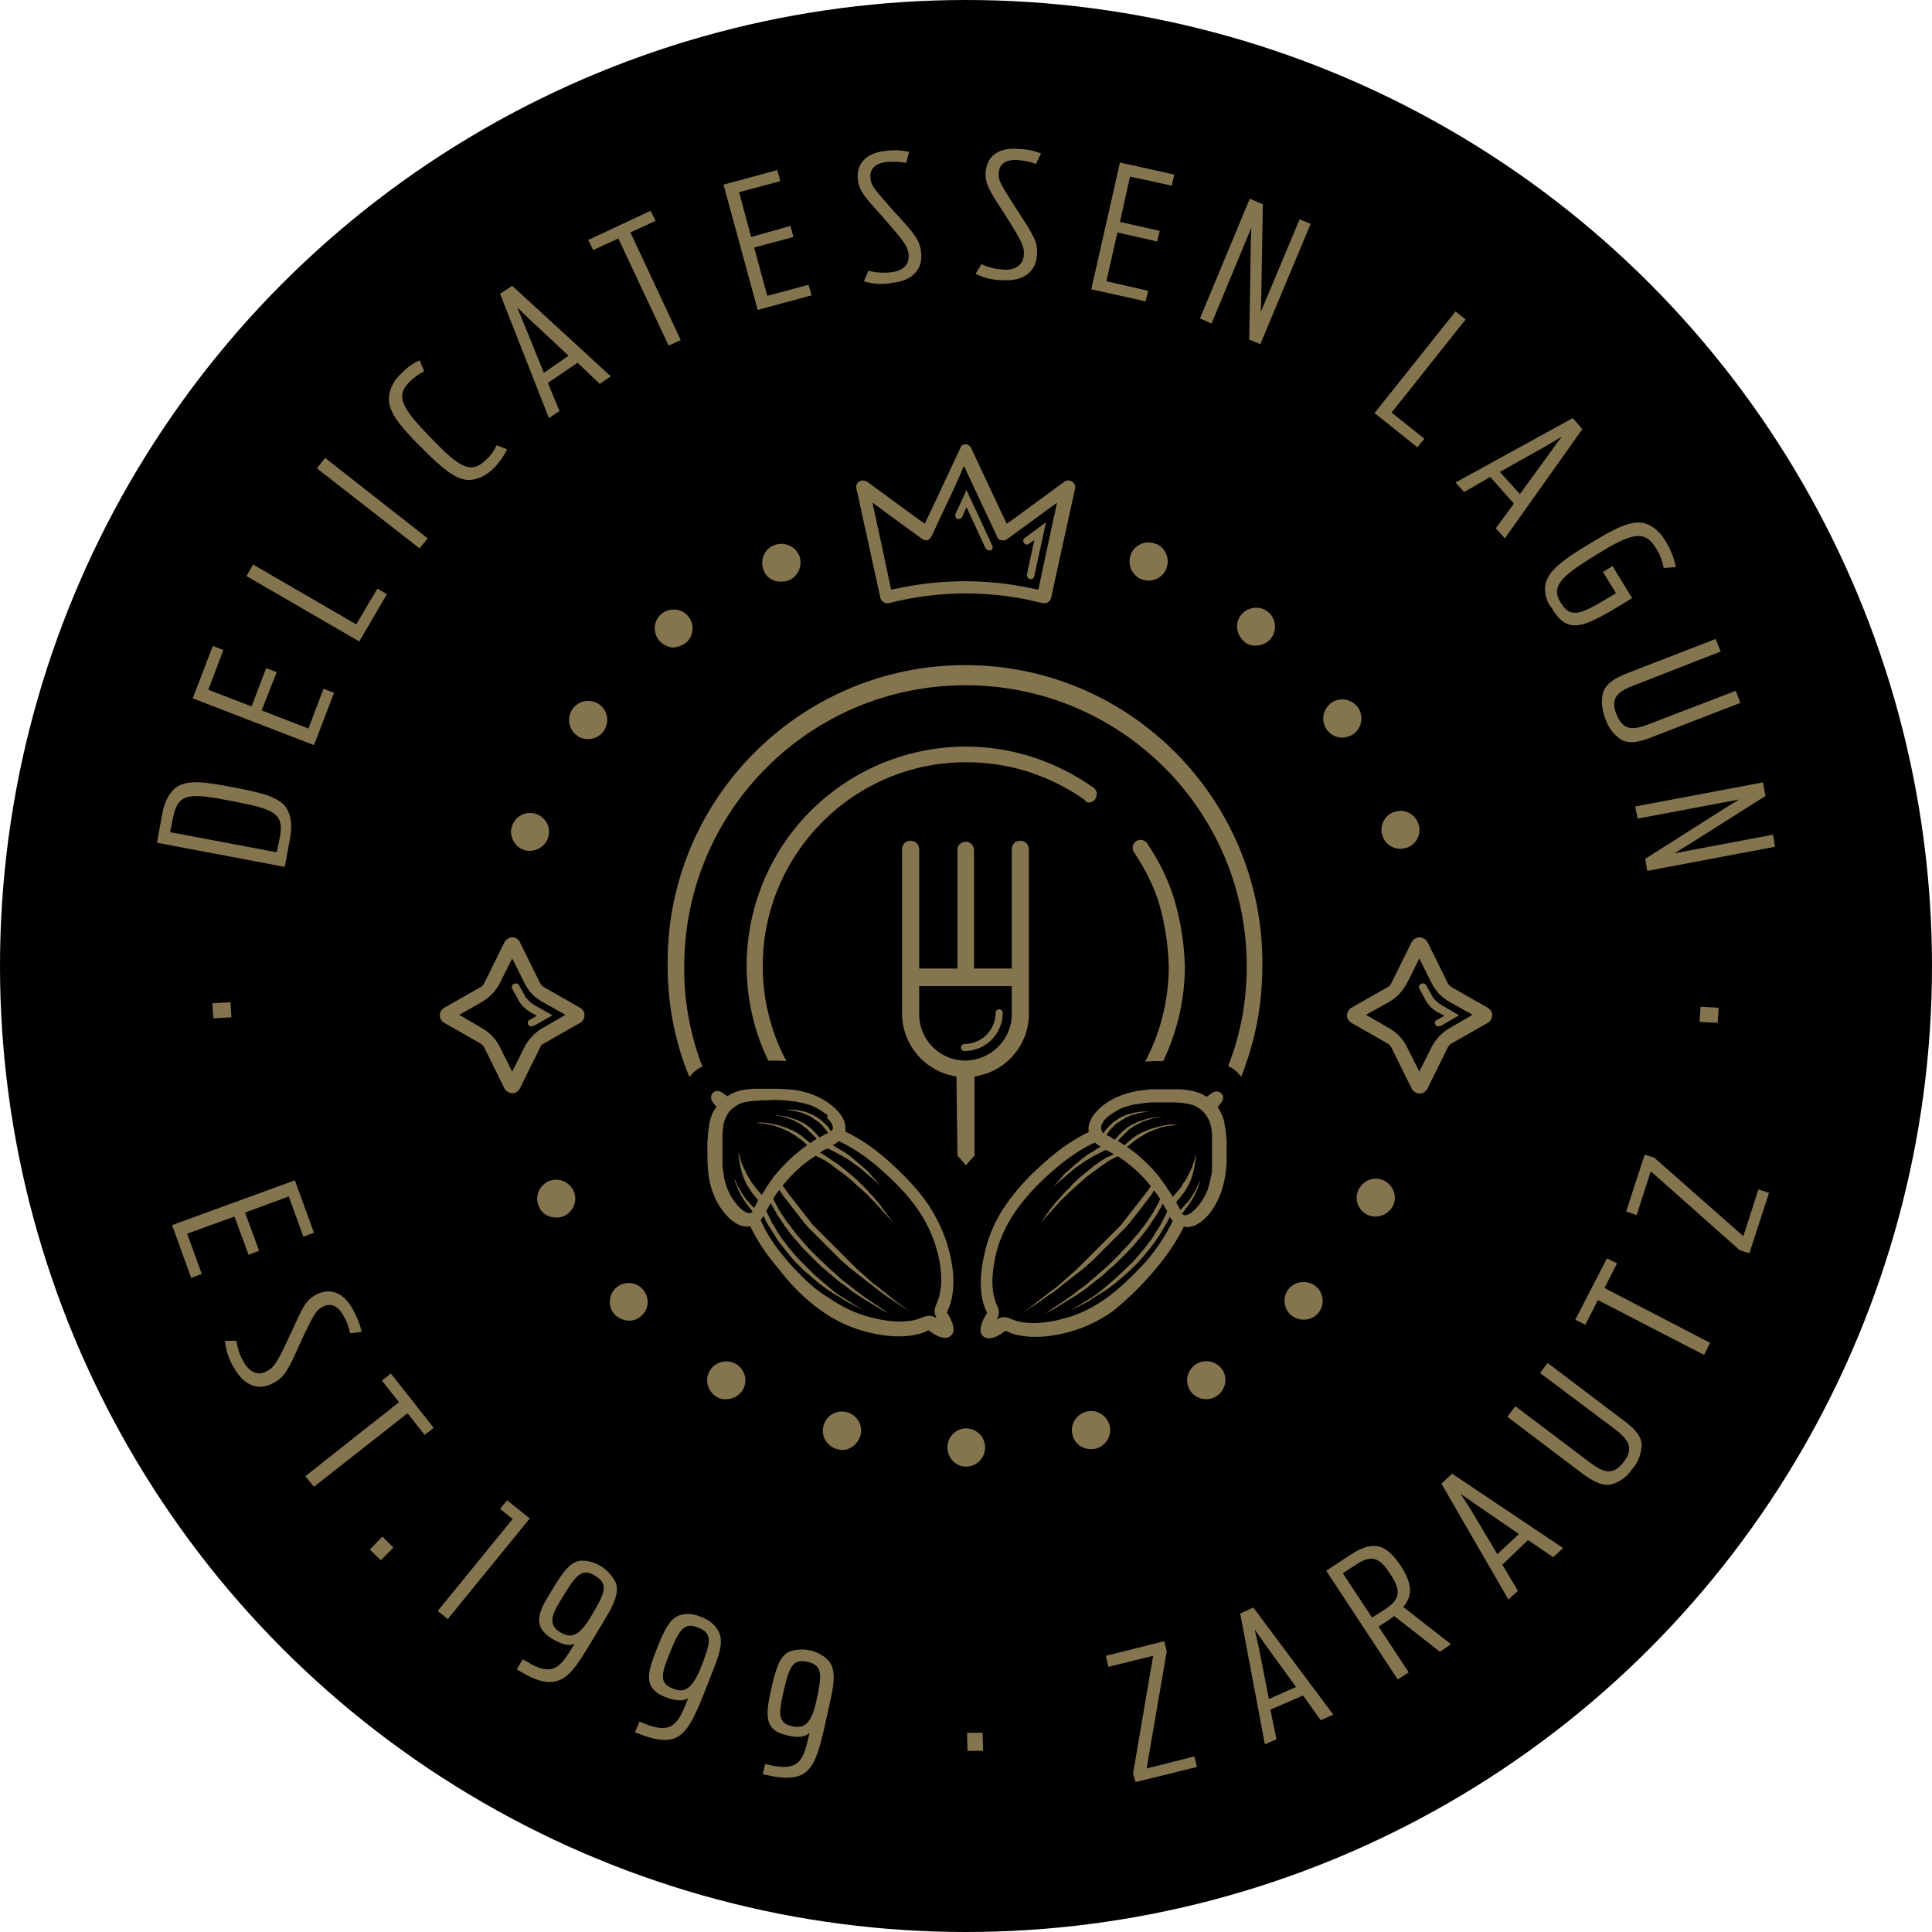 <svg version="1.1" id="Capa_1" xmlns="http://www.w3.org/2000/svg" xmlns:xlink="http://www.w3.org/1999/xlink" x="0px" y="0px" viewBox="0 0 384 384" style="enable-background:new 0 0 384 384;" xml:space="preserve">
<style type="text/css">
	.st0{fill:#85754E;}
</style>
<title>Mesa de trabajo 1</title>
<circle cx="192" cy="192" r="192"></circle>
<path class="st0" d="M228,167.6c-0.5-0.7-1.5-0.9-2.2-0.4s-0.9,1.5-0.4,2.2c2.2,3.3,4,6.8,5.1,10.6c1.1,3.9,1.7,8,1.8,12.1
	c0,6.6-1.6,13.1-4.7,18.9l1.7-0.1c0.6,0,1.3,0,1.9,0c2.8-5.9,4.3-12.3,4.3-18.8c-0.1-4.4-0.8-8.8-2-13
	C232.3,175,230.4,171.2,228,167.6z"></path>
<path class="st0" d="M137.6,213.4c0.6-0.6,1.2-1.1,2-1.4c-2.4-6.3-3.7-13.1-3.6-19.9c0-30.9,25-55.9,55.9-55.9s55.9,25,55.9,55.9
	c0,6.8-1.2,13.5-3.7,19.8c1,0.4,1.9,1.2,2.6,2.1c2.8-7,4.2-14.4,4.2-21.9c0.4-32.6-25.7-59.5-58.3-59.9s-59.5,25.7-59.9,58.3
	c0,0.5,0,1,0,1.5c0,7.5,1.4,15,4.3,22C137.3,213.9,137.4,213.6,137.6,213.4z"></path>
<path class="st0" d="M216.4,159.5c0.5,0,1-0.2,1.3-0.7c0.2-0.3,0.3-0.8,0.3-1.2c-0.1-0.4-0.3-0.8-0.6-1c-3.8-2.7-8-4.8-12.4-6.2
	c-23-7.2-47.4,5.6-54.6,28.5c-3.3,10.5-2.5,22,2.3,31.9c0.7,0,1.4,0,2,0l1.6,0.1c-3.1-5.8-4.7-12.3-4.7-18.9
	c0-22.3,18.1-40.5,40.4-40.5c4.1,0,8.2,0.6,12.1,1.8c4.1,1.3,8,3.2,11.5,5.7C215.8,159.4,216.1,159.5,216.4,159.5z"></path>
<path class="st0" d="M188.3,287.7c0-2.1,1.7-3.8,3.7-3.8c0,0,0,0,0,0l0,0c2.1,0,3.8,1.7,3.8,3.8c0,0,0,0,0,0l0,0
	c0,2.1-1.7,3.8-3.8,3.8l0,0C190,291.5,188.3,289.8,188.3,287.7C188.3,287.7,188.3,287.7,188.3,287.7z M166.3,288
	c-2-0.6-3.2-2.6-2.6-4.7l0,0c0.6-2,2.6-3.2,4.7-2.6l0,0c2,0.6,3.2,2.6,2.6,4.7l0,0c-0.5,1.6-2,2.8-3.6,2.8l0,0
	C166.9,288.1,166.6,288.1,166.3,288L166.3,288z M213.2,285.3c-0.6-2,0.6-4.1,2.6-4.7c0,0,0,0,0,0l0,0c2-0.6,4.1,0.6,4.7,2.6
	c0,0,0,0,0,0l0,0c0.6,2-0.6,4.1-2.6,4.7l0,0c-0.3,0.1-0.7,0.1-1,0.1l0,0C215.1,288.1,213.6,286.9,213.2,285.3z M142.4,277.6
	c-1.8-1.1-2.4-3.4-1.3-5.2l0,0c1.1-1.8,3.4-2.3,5.2-1.3l0,0c1.8,1.1,2.4,3.4,1.3,5.2l0,0c-0.7,1.1-1.9,1.8-3.2,1.8l0,0
	C143.7,278.2,143,278,142.4,277.6z M236.5,276.3c-1.1-1.8-0.5-4.1,1.3-5.2l0,0c1.8-1.1,4.1-0.5,5.2,1.2c0,0,0,0,0,0l0,0
	c1.1,1.8,0.5,4.1-1.2,5.2c0,0,0,0,0,0l0,0c-0.6,0.4-1.3,0.6-2,0.6l0,0C238.4,278.1,237.1,277.4,236.5,276.3z M122.2,261.3
	c-1.4-1.5-1.3-3.9,0.2-5.3l0,0c1.5-1.4,3.9-1.3,5.3,0.2c0,0,0,0,0,0l0,0c1.4,1.5,1.4,3.9-0.2,5.3l0,0c-0.7,0.7-1.6,1-2.6,1l0,0
	C123.9,262.4,122.9,262,122.2,261.3L122.2,261.3z M256.5,261.3c-1.5-1.4-1.6-3.8-0.2-5.3l0,0c1.4-1.5,3.8-1.6,5.4-0.2l0,0
	c1.5,1.4,1.6,3.8,0.2,5.3l0,0c-0.7,0.8-1.7,1.2-2.8,1.2l0,0C258.1,262.3,257.2,261.9,256.5,261.3L256.5,261.3z M107.2,240
	c-1-1.9-0.2-4.1,1.6-5.1l0,0c1.9-1,4.1-0.2,5.1,1.6c0,0,0,0,0,0l0,0c1,1.9,0.2,4.1-1.6,5.1l0,0c-0.5,0.3-1.1,0.4-1.7,0.4l0,0
	C109.1,242,107.8,241.3,107.2,240z M271.7,241.4c-1.9-1-2.6-3.2-1.6-5.1l0,0c1-1.8,3.2-2.6,5.1-1.6l0,0c1.8,1,2.6,3.2,1.6,5.1l0,0
	c-0.7,1.2-2,2-3.4,2l0,0C272.8,241.8,272.2,241.7,271.7,241.4L271.7,241.4z M104.1,168.9c-2-0.7-3-2.9-2.3-4.8l0,0
	c0.7-2,2.9-3,4.8-2.3l0,0c2,0.7,3,2.9,2.3,4.8l0,0c-0.5,1.5-2,2.5-3.6,2.5l0,0C105,169.1,104.5,169.1,104.1,168.9z M274.8,166.2
	c-0.7-1.9,0.3-4.1,2.2-4.8c0,0,0,0,0.1,0l0,0c2-0.7,4.1,0.3,4.8,2.3l0,0c0.7,2-0.3,4.1-2.3,4.8l0,0c-0.4,0.1-0.8,0.2-1.3,0.2l0,0
	C276.7,168.7,275.3,167.7,274.8,166.2L274.8,166.2z M114.7,146.2c-1.7-1.2-2.1-3.6-0.9-5.3l0,0c1.2-1.7,3.6-2.1,5.3-0.9l0,0
	c1.7,1.2,2.1,3.5,0.9,5.3c0,0,0,0,0,0l0,0c-0.7,1-1.9,1.6-3.1,1.6l0,0C116.1,146.9,115.3,146.7,114.7,146.2L114.7,146.2z M263.7,145
	c-1.2-1.7-0.8-4,0.9-5.3c0,0,0,0,0,0l0,0c1.7-1.2,4-0.8,5.3,0.9c0,0,0,0,0,0l0,0c1.2,1.7,0.8,4.1-0.9,5.3l0,0
	c-0.6,0.4-1.4,0.7-2.2,0.7l0,0C265.5,146.6,264.4,146,263.7,145L263.7,145z M131,127.3c-1.3-1.6-1.1-4,0.5-5.3c0,0,0,0,0,0l0,0
	c1.6-1.3,4-1.1,5.3,0.5l0,0c1.3,1.6,1.1,4-0.5,5.3l0,0c-0.7,0.5-1.5,0.8-2.4,0.9l0,0C132.8,128.7,131.7,128.1,131,127.3z
	 M247.3,127.5c-1.6-1.3-1.9-3.7-0.6-5.3c0,0,0,0,0,0l0,0c1.3-1.6,3.7-1.9,5.3-0.6l0,0c1.6,1.3,1.9,3.7,0.6,5.3l0,0
	c-0.7,0.9-1.8,1.4-2.9,1.4l0,0C248.8,128.4,247.9,128.1,247.3,127.5L247.3,127.5z M151.8,113.4c-0.8-1.9,0-4.2,2-5c0,0,0,0,0,0l0,0
	c1.9-0.8,4.1,0,5,1.9c0,0,0,0,0,0l0,0c0.8,1.9,0,4.1-1.9,5c0,0,0,0,0,0l0,0c-0.5,0.2-1,0.3-1.5,0.3l0,0
	C153.7,115.7,152.3,114.8,151.8,113.4L151.8,113.4z M226.8,115.1c-1.9-0.8-2.8-3-2-5c0,0,0,0,0,0l0,0c0.8-1.9,3-2.8,4.9-2
	c0,0,0,0,0.1,0l0,0c1.9,0.8,2.8,3,2,4.9c0,0,0,0.1,0,0.1l0,0c-0.6,1.4-2,2.3-3.5,2.3l0,0C227.8,115.4,227.3,115.3,226.8,115.1
	L226.8,115.1z"></path>
<path class="st0" d="M191.9,88.3c0.5,0,0.9,0.3,1.1,0.7l6,12.8l1.1,2.3l2.1-1.5l9.4-6.9c0.2-0.2,0.5-0.2,0.8-0.2
	c0.2,0,0.5,0.1,0.7,0.2c0.4,0.3,0.7,0.8,0.6,1.3l-4.8,21.9c-0.1,0.3-0.3,0.6-0.6,0.8c-0.2,0.1-0.4,0.2-0.7,0.2c-0.1,0-0.2,0-0.3,0
	c-10.1-2.6-20.6-2.6-30.7,0c-0.1,0-0.2,0-0.3,0c-0.2,0-0.5-0.1-0.7-0.2c-0.3-0.2-0.5-0.5-0.6-0.8l-4.8-21.9c-0.1-0.5,0.1-1,0.6-1.3
	c0.2-0.1,0.4-0.2,0.7-0.2c0.3,0,0.5,0.1,0.8,0.2l9.4,6.9l2.1,1.5l1.1-2.3l6-12.8C191,88.6,191.4,88.3,191.9,88.3 M184.2,107.4
	c-0.3,0-0.5-0.1-0.8-0.2l-5.5-4l-4.5-3.3l1.2,5.5l2.1,9.8l0.4,2l2-0.4c8.4-1.7,17-1.7,25.3,0l2,0.4l0.4-2l2.1-9.8l1.2-5.5l-4.5,3.3
	l-5.5,4c-0.2,0.2-0.5,0.2-0.8,0.2c-0.1,0-0.2,0-0.3,0c-0.4-0.1-0.7-0.3-0.8-0.7l-4.7-10l-1.9-4.1l-1.8,4.1l-4.7,10
	c-0.2,0.3-0.5,0.6-0.8,0.7C184.4,107.4,184.3,107.4,184.2,107.4"></path>
<path class="st0" d="M284.6,189.2L284.6,189.2 M282.1,190.5l2.4,4.8c0.8,1.7,2.1,3,3.7,3.9l4.5,2.5l-4.5,2.6
	c-1.6,0.9-2.9,2.3-3.7,3.9l-2.4,4.8l-2.4-4.8c-0.8-1.7-2.1-3-3.7-3.9l-4.5-2.6l4.5-2.5c1.6-0.9,2.9-2.3,3.7-3.9L282.1,190.5
	 M282.1,186.3c-0.6,0-1.2,0.4-1.5,0.9l-4.1,8.3c-0.2,0.3-0.4,0.6-0.7,0.7l-7.2,4.1c-0.8,0.5-1.1,1.5-0.7,2.3
	c0.2,0.3,0.4,0.5,0.7,0.7l7.2,4.1c0.3,0.2,0.5,0.4,0.7,0.7l4.1,8.3c0.4,0.8,1.5,1.2,2.3,0.8c0.3-0.2,0.6-0.4,0.8-0.8l4.1-8.3
	c0.2-0.3,0.4-0.6,0.7-0.7l7.2-4.1c0.8-0.4,1.1-1.5,0.7-2.3c-0.2-0.3-0.4-0.5-0.7-0.7l-7.2-4.1c-0.3-0.2-0.5-0.4-0.7-0.7l-4.1-8.3
	C283.3,186.6,282.7,186.3,282.1,186.3z"></path>
<path class="st0" d="M190.3,229.7c0.6,0.6,1.1,1.3,1.7,1.9c0.5-0.6,1.1-1.3,1.7-1.9V214l0.8-0.2c5.8-1.2,10-6.3,10-12.3v-32.7
	c0-0.9-0.7-1.7-1.7-1.7s-1.7,0.7-1.7,1.7v23.7h-7.5v-23.7c-0.1-0.9-0.9-1.6-1.8-1.5c-0.8,0.1-1.5,0.7-1.5,1.5v23.7h-7.6v-23.7
	c0-0.9-0.7-1.7-1.7-1.7s-1.7,0.7-1.7,1.7v32.7c0,5.9,4.2,11.1,10,12.3l0.8,0.2L190.3,229.7z M191.9,210.8c-5.1,0-9.2-4.1-9.2-9.2
	v-5.6h18.4v5.6C201.1,206.6,197,210.7,191.9,210.8z"></path>
<path class="st0" d="M58.6,234.6l3.8,10.4l-2.1,0.8l-2.9-8l-8.7,3.2l2.8,7.6l-2.1,0.8l-2.8-7.6l-9.4,3.4l2.9,8l-2.1,0.8l-3.8-10.5
	L58.6,234.6z"></path>
<path class="st0" d="M44.7,266.5H47c0.2,1.5,0.7,3,1.5,4.3c1,1.8,2.7,2.8,4.6,1.7c1.5-0.8,2.1-1.9,4.7-7.5c2.4-5.2,2.9-6.5,4.9-7.6
	c2.5-1.4,5.4-0.9,7.4,2.8c0.8,1.4,1.4,2.9,1.8,4.5l-2.3,0.3c-0.3-1.3-0.7-2.5-1.4-3.6c-1.1-2-2.7-2.5-4.2-1.6
	c-1.2,0.7-1.6,1.4-4,6.4c-2.8,6.3-3.4,7.5-5.7,8.7c-2.9,1.6-5.8,0.5-7.7-2.9C45.5,270.3,44.9,268.4,44.7,266.5z"></path>
<path class="st0" d="M79.3,278.7l-3.4-4.3l1.8-1.4l8.5,10.8l-1.8,1.4l-3.4-4.3l-18.6,14.6l-1.7-2.1L79.3,278.7z"></path>
<path class="st0" d="M76,305.4l2.2,2.2l-2.5,2.5l-2.2-2.1L76,305.4z"></path>
<path class="st0" d="M101.9,301.9l-2.5-2l1.4-1.7l4.5,3.6l-16.3,20l-2-1.6L101.9,301.9z"></path>
<path class="st0" d="M103.9,329.8l0.7,0.4c5.4,3.3,6.8,1.2,9.6-3.5c-1,0.5-2.3,0.3-4.5-1c-4-2.5-2.7-5.3-0.2-9.3
	c2.1-3.5,3.6-5.9,5.9-6.2c3-0.1,5.7,1.7,7,4.4c0.8,2.4-0.8,5-3.1,8.8l-2,3.3c-2.7,4.5-4.4,7-7,7.5c-1.8,0.4-3.9-0.2-6.9-2l-0.7-0.4
	L103.9,329.8z M117.4,321.4c2.8-4.7,3.7-6.5,0.9-8.2s-3.9,0-6.7,4.6c-2,3.2-2.7,5.1-0.3,6.6C113.2,325.5,114.8,325.7,117.4,321.4z"></path>
<path class="st0" d="M127.1,342.2l0.8,0.3c5.8,2.4,6.9,0.1,8.9-5c-0.9,0.6-2.2,0.7-4.6-0.2c-4.4-1.8-3.5-4.8-1.8-9.2
	c1.5-3.8,2.6-6.4,4.8-7.1c1.4-0.4,2.9-0.2,4.2,0.4c1.4,0.5,2.7,1.5,3.4,2.8c1.2,2.2,0,5.1-1.6,9.1l-1.4,3.6c-2,4.9-3.3,7.6-5.7,8.6
	c-1.7,0.6-3.9,0.4-7.1-0.9l-0.8-0.3L127.1,342.2z M139.2,331.7c2-5.1,2.6-7-0.4-8.2s-3.9,0.6-5.9,5.6c-1.4,3.5-1.9,5.5,0.8,6.5
	C135.6,336.4,137.3,336.3,139.2,331.7z"></path>
<path class="st0" d="M152.1,350.6l0.8,0.2c6.1,1.4,6.8-1,8-6.4c-0.8,0.8-2.1,1.1-4.5,0.5c-4.6-1-4.2-4.1-3.2-8.8
	c0.9-4,1.6-6.8,3.6-7.8c2.8-1,6-0.3,8,1.9c1.5,2,0.9,5-0.1,9.3l-0.8,3.7c-1.2,5.1-2,8-4.3,9.4c-1.6,0.9-3.8,1-7.2,0.2l-0.8-0.2
	L152.1,350.6z M162.2,338.3c1.2-5.4,1.4-7.3-1.7-8s-3.7,1.2-4.9,6.5c-0.8,3.7-1,5.7,1.8,6.3C159.5,343.5,161.1,343.2,162.2,338.3z"></path>
<path class="st0" d="M192.2,344.4l3.1,0l0.1,3.6h-3.1L192.2,344.4z"></path>
<path class="st0" d="M225.2,352.5l4-23.4l-8.9,2.2l-0.5-2.2l11.6-2.9l0.5,2l-4,23.3l9.5-2.4l0.5,2.1l-12.2,3L225.2,352.5z"></path>
<path class="st0" d="M246.5,320.7l2.6-1.2l15.9,21.3l-2.5,1.1l-3.5-4.9l-6.5,2.8l1.2,5.9l-2.3,1L246.5,320.7z M257.6,335.3l-6.1-8.4
	l-2.1-3l0.8,3.6l2,10.2L257.6,335.3z"></path>
<path class="st0" d="M277.1,321.2c-0.1,0.1-0.3,0.2-0.5,0.4l-2.6,1.7l6,9.1l-2.2,1.4l-14.2-21.6l4.7-3.1c4.7-3.1,7.2-2.2,10.1,2.1
	c2.1,3.2,2.6,5.8,0.5,8.2l9.5,7.4l-2.2,1.5L277.1,321.2z M275.4,319.8c3.1-2.1,3-3.8,0.9-7s-3.6-3.9-6.8-1.8l-2.6,1.7l5.8,8.8
	L275.4,319.8z"></path>
<path class="st0" d="M286.5,294.9l2.1-2l22.1,14.8l-2,1.8l-5-3.4l-5.1,4.9l3.1,5.2l-1.9,1.7L286.5,294.9z M301.9,304.9l-8.6-5.9
	l-3-2.1l2,3.1l5.3,8.9L301.9,304.9z"></path>
<path class="st0" d="M320.4,295c-1.9,0.5-3.8-0.6-6-2.2l-14.8-11.2l1.6-2.1l14.7,11.1c2.9,2.2,4.7,2.7,6.8,0s1.1-4.4-1.8-6.6
	l-14.8-11.1l1.5-2l14.8,11.2c2.2,1.6,3.8,3.1,3.9,5.1c-0.1,1.8-0.7,3.5-1.9,4.8C323.4,293.5,322,294.5,320.4,295z"></path>
<path class="st0" d="M317.6,258.4l-2.5,4.9l-2-1l6.3-12.2l2,1l-2.5,4.9l21,10.9l-1.2,2.4L317.6,258.4z"></path>
<path class="st0" d="M345.8,248.5l-17.7-15.7l-2.8,8.7l-2.1-0.7l3.7-11.3l1.9,0.6l17.7,15.6l3-9.3l2.1,0.7l-3.9,12L345.8,248.5z"></path>
<path class="st0" d="M42.4,202.4l-0.2-3l3.6-0.2l0.2,3L42.4,202.4z"></path>
<path class="st0" d="M31.2,167.5l1-5.5c0.5-2.8,1.5-4.5,2.8-5.5c2.3-1.6,5.8-1.1,11.4,0c5.9,1.1,9.4,2,10.7,4.4c0.8,1.4,1,3.3,0.5,6
	l-1,5.4L31.2,167.5z M55.6,166.5c1-5-1.3-5.7-9.6-7.3s-10.6-1.7-11.6,3.3l-0.6,2.9l21.2,4L55.6,166.5z"></path>
<path class="st0" d="M38.3,138.8l4-10.4l2.1,0.8l-3,7.9l8.6,3.3l2.9-7.6l2.1,0.8l-3,7.6l9.3,3.6l3-7.9l2.1,0.8l-4,10.4L38.3,138.8z"></path>
<path class="st0" d="M49,114.5l1.3-2.3l20.5,11.9L75,117l1.9,1.1l-5.5,9.4L49,114.5z"></path>
<path class="st0" d="M63,93.1l1.6-2.1L85,107l-1.6,2L63,93.1z"></path>
<path class="st0" d="M93.4,95.4c-2.8,0.1-5.6-2.4-9.8-6.6s-6.5-7-6.3-9.9c0.2-1.8,1.1-3.5,2.5-4.7c1-1.1,2.3-2,3.6-2.6l0.9,2.2
	c-1,0.5-2,1.2-2.8,2c-3.1,3-1.5,5.4,4.1,11.2s7.9,7.4,11,4.4c0.9-0.8,1.6-1.8,2.1-2.9l2.1,0.8c-0.7,1.4-1.6,2.7-2.7,3.8
	C96.8,94.4,95.1,95.3,93.4,95.4z"></path>
<path class="st0" d="M99.4,58.4l2.4-1.6l19.6,18l-2.2,1.5l-4.4-4.2l-5.9,4l2.3,5.6l-2.1,1.4L99.4,58.4z M113,70.7l-7.6-7.1l-2.6-2.5
	l1.4,3.4l3.9,9.6L113,70.7z"></path>
<path class="st0" d="M122.9,47.4l-5,2.3l-1-2l12.4-5.8l1,2l-5,2.3l10,21.4l-2.4,1.1L122.9,47.4z"></path>
<path class="st0" d="M143.8,36.7l10.7-2.9l0.6,2.2l-8.2,2.2l2.4,8.9l7.8-2.2l0.6,2.2l-7.8,2.1l2.6,9.6l8.2-2.2l0.6,2.1l-10.7,2.9
	L143.8,36.7z"></path>
<path class="st0" d="M171.7,55.9l0.9-2.1c1.5,0.4,3,0.5,4.6,0.3c2-0.2,3.6-1.3,3.4-3.5c-0.2-1.7-0.9-2.6-5-7.3
	c-3.8-4.2-4.8-5.3-5.1-7.6c-0.3-2.9,1.3-5.2,5.4-5.7c1.6-0.2,3.2-0.2,4.8,0.2l-0.6,2.2c-1.3-0.3-2.6-0.3-3.9-0.2
	c-2.3,0.2-3.4,1.5-3.2,3.2c0.1,1.4,0.6,2,4.3,6.2c4.7,5.1,5.5,6.1,5.8,8.7c0.3,3.3-1.8,5.5-5.7,5.9
	C175.6,56.6,173.6,56.5,171.7,55.9z"></path>
<path class="st0" d="M193.9,54.4l1.2-1.9c1.4,0.7,2.9,1,4.5,1.1c2,0.1,3.8-0.8,3.9-3c0.1-1.7-0.5-2.8-3.8-8c-3.1-4.8-3.9-6-3.8-8.3
	c0.2-2.9,2.1-5,6.3-4.7c1.6,0,3.2,0.3,4.7,0.9l-1,2.1c-1.2-0.5-2.5-0.7-3.8-0.8c-2.3-0.1-3.5,0.9-3.6,2.6c-0.1,1.4,0.3,2.1,3.3,6.8
	c3.8,5.8,4.5,6.9,4.3,9.5c-0.2,3.3-2.7,5.2-6.6,5C197.5,55.7,195.6,55.3,193.9,54.4z"></path>
<path class="st0" d="M222.6,32.3l10.8,2.4l-0.5,2.2l-8.3-1.8l-2,9l7.9,1.8L230,48l-7.9-1.8l-2.2,9.7l8.3,1.9l-0.5,2.1l-10.8-2.4
	L222.6,32.3z"></path>
<path class="st0" d="M248.4,39.5l2.6,1.1l-0.3,17.8l-0.1,3.6l7.7-18.4l2.2,0.9l-10,23.9l-2.2-0.9l0.3-18.9l0.1-3.3l-7.9,19l-2.3-1
	L248.4,39.5z"></path>
<path class="st0" d="M289.3,61.9l2,1.6L276.6,82l6.5,5.2l-1.4,1.7l-8.5-6.8L289.3,61.9z"></path>
<path class="st0" d="M312.6,83.1l1.9,2.2L299.1,107l-1.8-2l3.6-4.9l-4.7-5.3l-5.2,3l-1.7-1.9L312.6,83.1z M302.1,98.2l6.1-8.4l2.2-3
	l-3.2,1.9l-9.1,5.1L302.1,98.2z"></path>
<path class="st0" d="M307.1,116.5c0.4-3.1,4-5.5,8.8-8.4c4.9-3,8.3-4.8,11-4.1c1.8,0.6,3.2,1.9,4.1,3.5c1,1.6,1.7,3.3,2.1,5.2
	l-2.4,0.2c-0.3-1.4-0.8-2.8-1.6-4c-2.3-3.8-5.1-2.8-11.9,1.4c-6.6,4.1-9.1,6.1-7,9.5c1.9,3,3.6,2.6,9.5-1l1.5-0.9l-2.6-4.2l1.9-1.2
	l3.9,6.4l-3,1.8c-4.8,2.9-7.5,4.1-9.6,3.4c-1.3-0.4-2.4-1.5-3.4-3.3C307.4,119.7,307,118.1,307.1,116.5z"></path>
<path class="st0" d="M318.6,137.7c0.6-1.9,2.5-3,5.1-4L341,127l1,2.5l-17.2,6.7c-3.4,1.3-4.8,2.6-3.5,5.8s3.2,3.2,6.5,1.9l17.2-6.6
	l0.9,2.4l-17.3,6.7c-2.5,1-4.6,1.6-6.4,0.6c-1.5-1-2.6-2.5-3.1-4.1C318.4,141.2,318.2,139.4,318.6,137.7z"></path>
<path class="st0" d="M350.4,155.5l0.5,2.7l-15,9.5l-3.1,1.9l19.6-3.7l0.4,2.4l-25.4,4.8l-0.4-2.4l15.9-10.1l2.8-1.7l-20.2,3.8
	l-0.5-2.4L350.4,155.5z"></path>
<path class="st0" d="M341.6,200.3l-0.2,3l-3.6-0.2l0.2-3L341.6,200.3z"></path>
<path class="st0" d="M196.6,109.4c-0.3,0-0.5-0.2-0.7-0.4l-3.8-8.2l-0.9,2c-0.2,0.3-0.6,0.5-1,0.3c-0.3-0.2-0.4-0.5-0.3-0.9l2.2-4.8
	l5.1,11c0.2,0.4,0.1,0.8-0.3,1c0,0,0,0-0.1,0C196.8,109.4,196.7,109.4,196.6,109.4z"></path>
<path class="st0" d="M204.8,115.1h-0.1c-0.4-0.1-0.6-0.5-0.6-0.9l1.5-6.9l-1.1,0.8c-0.3,0.2-0.8,0.2-1-0.2c-0.2-0.3-0.2-0.8,0.2-1
	l0,0l4.2-3.1l-2.3,10.6C205.5,114.9,205.2,115.2,204.8,115.1z"></path>
<path class="st0" d="M285.9,204c-0.4,0-0.7-0.3-0.7-0.7c0-0.3,0.1-0.5,0.4-0.6l1.5-0.8l-1.5-0.8c-1-0.6-1.9-1.5-2.4-2.6l-1.1-2
	c-0.2-0.4,0-0.8,0.4-1c0.3-0.1,0.7,0,0.9,0.2l1.1,2c0.4,0.8,1.1,1.5,1.9,2l3.6,2.1l-3.6,2.1C286.2,203.9,286,204,285.9,204z"></path>
<path class="st0" d="M191.7,208.9c-0.4,0-0.7-0.3-0.7-0.7c0-0.4,0.3-0.7,0.7-0.7l0,0c3.4,0,6.2-2.8,6.2-6.2c0-0.4,0.3-0.7,0.7-0.7
	c0.4,0,0.7,0.3,0.7,0.7C199.3,205.5,195.9,208.9,191.7,208.9z"></path>
<path class="st0" d="M104.3,189.2L104.3,189.2 M101.8,190.5l2.4,4.8c0.8,1.7,2.1,3,3.7,3.9l4.5,2.5l-4.5,2.6
	c-1.6,0.9-2.9,2.3-3.7,3.9l-2.4,4.8l-2.4-4.8c-0.8-1.7-2.1-3-3.7-3.9l-4.4-2.6l4.4-2.5c1.6-0.9,2.9-2.3,3.7-3.9L101.8,190.5
	 M101.8,186.3c-0.6,0-1.2,0.4-1.5,0.9l-4.1,8.3c-0.2,0.3-0.4,0.6-0.7,0.7l-7.2,4.1c-0.8,0.4-1.1,1.5-0.7,2.3
	c0.2,0.3,0.4,0.5,0.7,0.7l7.2,4.1c0.3,0.2,0.5,0.4,0.7,0.7l4.1,8.3c0.5,0.8,1.5,1.1,2.3,0.7c0.3-0.2,0.5-0.4,0.7-0.7l4.1-8.3
	c0.1-0.3,0.4-0.6,0.7-0.7l7.2-4.1c0.8-0.4,1.1-1.5,0.7-2.3c-0.2-0.3-0.4-0.5-0.7-0.7l-7.2-4.1c-0.3-0.2-0.5-0.4-0.7-0.7l-4.1-8.3
	C103,186.6,102.4,186.3,101.8,186.3L101.8,186.3z"></path>
<path class="st0" d="M105.6,204c-0.4,0-0.7-0.3-0.7-0.7c0-0.3,0.1-0.5,0.4-0.6l1.4-0.8l-1.4-0.8c-1-0.6-1.9-1.5-2.4-2.6l-1.1-2
	c-0.2-0.4,0-0.8,0.4-1c0.3-0.1,0.7,0,0.9,0.2l1.1,2c0.4,0.8,1.1,1.5,1.9,2l3.7,2.1l-3.7,2.1C105.8,203.9,105.7,204,105.6,204z"></path>
<path class="st0" d="M229.8,252.1c2.4-2.9,4.2-5.6,5.5-8.3c0.2,0,0.4,0.1,0.6,0.1c1.9,0,3.5-1.5,4.5-2.7c1.9-2.4,3-5.5,3.3-8.9
	c0.1-1.2,0.1-2.5,0.1-3.8c0-0.2,0-0.5,0-0.7l0-0.1l0-0.1l0-0.5c0-0.8-0.1-1.6-0.2-2.5c0-0.1,0-0.3-0.1-0.4c-0.1-0.5-0.1-0.9-0.2-1.3
	c-0.1-0.4-0.2-0.8-0.4-1.2c-0.1-0.2-0.2-0.4-0.2-0.5c-0.2-0.4-0.4-0.8-0.7-1.1l0.7-0.9c0.5-0.7,0.6-1.4,0-1.9
	c-0.5-0.5-1.2-0.5-1.9,0l-1,0.7c-0.3-0.2-0.5-0.3-0.8-0.5c-1.5-0.7-3.1-0.9-4.4-1c-0.2,0-0.4,0-0.5,0l-0.7,0c-0.3,0-0.6,0-0.8,0
	c-0.7,0-1.4,0-2,0l-0.1,0c-0.3,0-0.6,0-0.8,0c-0.6,0-1.2,0-1.8,0.1c-3.5,0.3-6.6,1.4-8.9,3.3c-2,1.7-2.9,3.5-2.6,5.1
	c-2.7,1.3-5.5,3.1-8.3,5.6c-3.6,3.1-6.2,6-8.2,8.9c-1.9,2.7-3.2,5.7-4,8.7c-0.8,3.2-1.6,7.8-0.2,11.6c0.1,0.3,0.2,0.5,0.3,0.7
	c0.1,0.2,0.2,0.4,0.2,0.5c0,0,0,0-0.1,0.1c0,0-2.1,3.1-0.8,4.4c0.4,0.4,0.9,0.5,1.3,0.5c1.2,0,2.6-1,3.1-1.4c0.1,0,0.1-0.1,0.1-0.1
	c0.1,0,0.3,0.1,0.5,0.2c0.2,0.1,0.4,0.2,0.7,0.3c3.9,1.3,8.5,0.6,11.6-0.3c3-0.8,5.9-2.2,8.6-4.1
	C223.9,258.4,226.7,255.8,229.8,252.1z M219.8,222.3c0.1-0.1,0.2-0.2,0.2-0.2c0.1-0.1,0.2-0.1,0.2-0.2c0,0,0,0,0,0
	c0.1,0,0.1-0.1,0.2-0.1c0,0,0.1,0,0.1-0.1c0,0,0,0,0,0c0,0,0,0,0,0c0,0,0,0,0,0c0,0,0,0,0,0c0.1-0.1,0.2-0.2,0.3-0.2
	c0.1,0,0.1-0.1,0.2-0.1c0,0,0.1-0.1,0.1-0.1c0.3-0.2,0.6-0.4,0.8-0.5c0,0,0,0,0,0c0,0,0,0,0,0c0,0,0,0,0,0c0.5-0.3,1.1-0.6,1.7-0.8
	c0,0,0,0,0,0c0,0,0,0,0.1,0c0,0,0,0,0,0c0.6-0.2,1.2-0.4,1.9-0.5c0,0,0,0,0,0c0,0,0.1,0,0.1,0c0,0,0,0,0,0c0.6-0.1,1.3-0.2,2-0.3
	c0,0,0,0,0,0c0.3,0,0.6,0,1-0.1c0,0,0,0,0,0c0,0,0.1,0,0.1,0c1,0,2.1,0,3.3,0c0,0,0.1,0,0.2,0c0.2,0,0.5,0,0.7,0c0,0,0,0,0.1,0
	c1,0,2,0.1,3,0.3c0.2,0,0.3,0.1,0.5,0.1c0,0,0,0,0,0c0.4,0.1,0.8,0.2,1.1,0.4c0.5,0.3,1,0.6,1.4,1c0.6,0.6,1,1.3,1.3,2
	c0.1,0.2,0.1,0.4,0.2,0.6c0,0,0,0,0,0c0.2,0.7,0.3,1.5,0.3,2.3c0,0.2,0,0.5,0,0.7c0,0.3,0,0.5,0,0.8l0,0.5c0,0.6,0,1.1,0,1.7
	c0,0.4,0,0.8,0,1.2c0,0.4,0,0.7,0,1.1c0,0.1,0,0.3,0,0.4c0,0.7-0.1,1.4-0.3,2c0,0,0,0,0,0c0,0,0,0.1,0,0.1c0,0,0,0,0,0
	c-0.1,0.7-0.3,1.3-0.5,1.9c0,0,0,0,0,0c0,0,0,0,0,0.1c0,0,0,0,0,0c-0.2,0.6-0.5,1.2-0.8,1.7c0,0,0,0,0,0c0,0,0,0,0,0c0,0,0,0,0,0
	c-0.3,0.5-0.6,1-1,1.5c0,0,0,0,0,0c0,0,0,0,0,0c0,0,0,0,0,0c0,0,0,0.1-0.1,0.1c-0.2,0.2-0.3,0.4-0.5,0.6c0,0,0,0-0.1,0.1
	c0,0,0,0-0.1,0.1c-0.7,0.7-1.6,1.3-2.2,1.1c-0.1,0-0.3-0.1-0.4-0.3c0.2-0.2,0.4-0.4,0.5-0.6c0.2-0.3,0.5-0.6,0.7-0.9
	c0.2-0.3,0.4-0.6,0.6-0.9c0.2-0.3,0.4-0.6,0.6-1c0.2-0.3,0.3-0.7,0.5-1l0.2-0.5l0.2-0.5l0.2-0.6l0.1-0.6l-0.2,0.5l-0.2,0.5
	c-0.2,0.3-0.3,0.7-0.5,1l-0.3,0.5l-0.3,0.5c-0.2,0.3-0.4,0.6-0.6,0.9l-0.3,0.4l-0.4,0.4c-0.2,0.3-0.5,0.5-0.7,0.8
	c-0.1,0.1-0.3,0.3-0.4,0.4c-0.1-0.2-0.2-0.4-0.3-0.6l0-0.1c0,0,0-0.1-0.1-0.1l0,0c0,0,0-0.1-0.1-0.1c-0.1-0.2-0.2-0.3-0.2-0.5
	c0-0.1-0.1-0.1-0.1-0.2c0,0,0,0,0,0c0.2-0.3,0.5-0.6,0.7-0.8c0.2-0.3,0.4-0.6,0.7-0.9c0.2-0.3,0.4-0.6,0.6-0.9
	c0.2-0.3,0.3-0.6,0.5-0.9c0.1-0.3,0.3-0.6,0.4-0.9c0.1-0.3,0.2-0.6,0.3-0.9c0-0.1,0.1-0.3,0.1-0.4c0-0.1,0.1-0.3,0.1-0.4
	c0.1-0.3,0.1-0.5,0.2-0.8c0-0.2,0.1-0.5,0.1-0.7c0-0.2,0.1-0.4,0.1-0.6c0.1-0.4,0.1-0.7,0.1-0.9c0-0.2,0-0.3,0-0.3s0,0.1-0.1,0.3
	c0,0.2-0.1,0.5-0.2,0.8c0,0.2-0.1,0.4-0.2,0.6c-0.1,0.2-0.1,0.4-0.2,0.6c-0.1,0.2-0.2,0.5-0.3,0.7c0,0.1-0.1,0.2-0.2,0.4
	c-0.1,0.1-0.1,0.3-0.2,0.4c-0.1,0.3-0.3,0.5-0.4,0.8c-0.1,0.3-0.3,0.5-0.5,0.8c-0.2,0.3-0.4,0.5-0.5,0.8c-0.2,0.3-0.4,0.6-0.6,0.8
	c-0.4,0.5-0.8,0.9-1.2,1.4c-0.2-0.4-0.4-0.7-0.7-1.1c-0.2-0.3-0.4-0.5-0.5-0.8c-0.3-0.5-0.7-0.9-1-1.4c-0.2-0.2-0.3-0.4-0.5-0.7
	c-0.9-1.1-1.8-2.1-2.9-3.1l0,0c-1-1-2.1-1.9-3.3-2.7c-0.1,0-0.1-0.1-0.2-0.1c0.2-0.2,0.4-0.4,0.6-0.5l0.7-0.6
	c0.2-0.2,0.5-0.4,0.7-0.5l0.4-0.3l0.4-0.2c0.3-0.2,0.5-0.3,0.8-0.5c0.3-0.2,0.5-0.3,0.8-0.4c0.3-0.1,0.6-0.3,0.9-0.4
	c0.3-0.1,0.6-0.2,0.9-0.3l0.5-0.2l0.5-0.1c0.3-0.1,0.6-0.2,1-0.2c0.7-0.1,1.4-0.2,2.1-0.2c-0.4,0-0.8-0.1-1.2-0.1
	c-0.4,0-0.7,0-1.1,0.1c-0.4,0-0.7,0.1-1,0.2l-0.5,0.1l-0.5,0.1c-0.3,0.1-0.6,0.2-1,0.3c-0.3,0.1-0.6,0.2-0.9,0.3
	c-0.3,0.1-0.6,0.3-0.9,0.4c-0.3,0.1-0.6,0.3-0.8,0.4l-0.4,0.2l-0.4,0.3c-0.3,0.2-0.5,0.4-0.7,0.5c-0.2,0.2-0.5,0.4-0.7,0.6
	c-0.2,0.2-0.5,0.4-0.7,0.6c0,0,0,0,0,0c-0.2-0.1-0.4-0.2-0.5-0.3c0,0-0.1,0-0.1-0.1c0,0,0,0,0,0c0,0,0,0,0,0c0,0,0,0,0,0
	c-0.2-0.1-0.3-0.2-0.5-0.3c-0.1,0-0.1-0.1-0.2-0.1c0.1-0.1,0.1-0.2,0.2-0.3c0.2-0.2,0.4-0.4,0.6-0.6l0.3-0.3l0.3-0.3
	c0.2-0.2,0.4-0.4,0.6-0.6c0.2-0.2,0.4-0.4,0.7-0.5c0.2-0.2,0.5-0.3,0.7-0.5l0.4-0.2l0.4-0.2c0.3-0.1,0.5-0.3,0.8-0.4
	c0.3-0.1,0.6-0.2,0.9-0.3c0.3-0.1,0.6-0.2,0.9-0.3c0.7-0.1,1.4-0.2,2.1-0.2c-0.8-0.1-1.5,0-2.2,0.1c-0.3,0-0.7,0.1-1,0.2
	c-0.3,0.1-0.6,0.2-0.9,0.3c-0.3,0.1-0.6,0.2-0.9,0.3l-0.4,0.2l-0.4,0.2c-0.3,0.1-0.5,0.3-0.8,0.4c-0.2,0.2-0.5,0.3-0.7,0.5
	c-0.2,0.2-0.5,0.4-0.7,0.6l-0.3,0.3l-0.3,0.3c-0.3,0.3-0.6,0.7-0.9,1c-0.2-0.1-0.5-0.2-0.7-0.4c-0.2-0.1-0.3-0.2-0.5-0.3l-0.1,0
	c-0.1-0.1-0.3-0.1-0.4-0.2c0.2-0.2,0.3-0.5,0.5-0.7c0.1-0.2,0.3-0.4,0.4-0.5c0.2-0.2,0.3-0.3,0.5-0.5c0.2-0.2,0.3-0.3,0.5-0.5
	l0.3-0.2l0.3-0.2c0.2-0.1,0.4-0.3,0.6-0.4c0.2-0.1,0.4-0.2,0.6-0.4c0.2-0.1,0.4-0.2,0.7-0.3c0.2-0.1,0.5-0.2,0.7-0.3l0.4-0.1
	c0.1,0,0.3-0.1,0.4-0.1c0.3-0.1,0.5-0.2,0.8-0.2c0.5-0.1,1.1-0.2,1.8-0.2c-0.7-0.1-1.3-0.1-1.9,0c-0.3,0-0.6,0.1-0.8,0.1
	c-0.1,0-0.3,0.1-0.4,0.1l-0.4,0.1c-0.3,0.1-0.5,0.2-0.8,0.2c-0.3,0.1-0.5,0.2-0.7,0.3c-0.2,0.1-0.5,0.2-0.7,0.3
	c-0.2,0.1-0.4,0.2-0.6,0.4l-0.3,0.2l-0.3,0.2c-0.2,0.1-0.4,0.3-0.6,0.5c-0.2,0.2-0.3,0.3-0.5,0.5c-0.2,0.2-0.3,0.3-0.5,0.5
	c-0.2,0.2-0.3,0.4-0.4,0.6c-0.1,0.1-0.1,0.1-0.1,0.2c0,0,0,0,0,0c0,0,0,0-0.1,0c-0.1,0-0.1-0.1-0.1-0.1c0,0,0,0,0,0
	c0,0-0.1-0.1-0.1-0.1c0,0,0,0,0,0c0-0.1-0.1-0.1-0.1-0.2c0,0,0,0,0,0c0,0,0,0,0,0C218.6,223.9,219.1,223.1,219.8,222.3
	C219.8,222.3,219.8,222.3,219.8,222.3z M219.5,258.3c-2.5,1.7-5.1,3-7.8,3.7c-2.8,0.8-6.9,1.5-10.1,0.4c-0.2-0.1-0.3-0.1-0.5-0.2
	c-0.7-0.3-1.8-0.8-3,0.1c0.8-1.3,0.3-2.4,0-3c-0.1-0.2-0.2-0.3-0.2-0.5c-1.2-3.2-0.5-7.3,0.2-10.1c0.7-2.7,2-5.4,3.7-7.9
	c1.9-2.7,4.3-5.4,7.8-8.4c2.8-2.4,5.4-4.1,8-5.3c0.4,0.3,0.8,0.6,1.2,0.8c-0.2,0.1-0.4,0.2-0.5,0.3c-0.3,0.1-0.5,0.3-0.8,0.5
	c-0.5,0.3-1.1,0.6-1.6,1c-0.3,0.2-0.5,0.4-0.7,0.5c-0.2,0.2-0.5,0.4-0.7,0.6c-0.5,0.4-1,0.8-1.4,1.2c-0.2,0.2-0.5,0.4-0.7,0.6
	c-0.2,0.2-0.4,0.4-0.7,0.6c-0.2,0.2-0.4,0.4-0.6,0.7c-0.2,0.2-0.4,0.4-0.6,0.7c-0.2,0.2-0.4,0.5-0.6,0.7l-0.6,0.7
	c0.4-0.4,0.9-0.8,1.3-1.2c0.2-0.2,0.5-0.4,0.7-0.6c0.2-0.2,0.5-0.4,0.7-0.6c0.2-0.2,0.5-0.4,0.7-0.6c0.2-0.2,0.5-0.4,0.7-0.6
	c0.2-0.2,0.5-0.4,0.7-0.5c0.2-0.2,0.5-0.4,0.7-0.5c0.2-0.2,0.5-0.3,0.7-0.5c0.3-0.2,0.5-0.3,0.8-0.5c0.5-0.3,1-0.6,1.6-0.9
	c0.3-0.1,0.5-0.3,0.8-0.4c0.3-0.1,0.5-0.3,0.8-0.4c0.1,0,0.1-0.1,0.2-0.1c0,0,0.1,0,0.1,0l0.1,0c0.5,0.3,1,0.5,1.5,0.8
	c-0.3,0.1-0.5,0.3-0.8,0.4L220,230l-0.6,0.4c-0.4,0.2-0.8,0.5-1.2,0.8c-0.4,0.3-0.8,0.5-1.1,0.8c-0.4,0.3-0.7,0.6-1.1,0.9
	c-0.4,0.3-0.7,0.6-1.1,0.9c-0.4,0.3-0.7,0.6-1,0.9c-0.3,0.3-0.7,0.6-1,1c-0.3,0.3-0.6,0.7-1,1c-0.3,0.3-0.6,0.7-0.9,1
	c-0.3,0.3-0.6,0.7-0.9,1c-0.3,0.3-0.6,0.7-0.9,1.1c-0.3,0.4-0.6,0.7-0.8,1.1c-0.3,0.4-0.6,0.7-0.8,1.1l-0.8,1.1l0.9-1
	c0.3-0.3,0.6-0.7,0.9-1c0.3-0.3,0.6-0.7,0.9-1c0.3-0.3,0.6-0.7,0.9-1c0.3-0.3,0.6-0.7,1-1c0.3-0.3,0.6-0.6,1-1
	c0.3-0.3,0.7-0.6,1-0.9c0.3-0.3,0.7-0.6,1-0.9c0.3-0.3,0.7-0.6,1-0.9c0.4-0.3,0.7-0.6,1.1-0.9c0.4-0.3,0.7-0.6,1.1-0.8
	c0.4-0.3,0.7-0.5,1.1-0.8c0.4-0.3,0.8-0.5,1.1-0.8l0.6-0.4l0.6-0.3c0.4-0.2,0.8-0.4,1.2-0.6c0.1,0.1,0.3,0.2,0.4,0.3
	c1.2,0.8,2.3,1.7,3.3,2.6c1,0.9,1.9,1.9,2.8,3c0,0,0,0,0,0.1c-0.3,0.5-0.6,0.9-1,1.4c-0.5,0.6-0.9,1.2-1.4,1.8
	c-0.5,0.6-0.9,1.2-1.4,1.8l-0.7,0.9c-0.2,0.3-0.5,0.6-0.7,0.9l-0.7,0.9l-0.8,0.8l-0.8,0.8l-0.8,0.8l-0.8,0.8l-0.8,0.8l-0.8,0.8
	l-0.8,0.8l-0.8,0.8l-0.8,0.8l-0.8,0.8l-0.8,0.8c-0.6,0.5-1.1,1-1.7,1.5c-0.6,0.5-1.1,1-1.7,1.5c-0.6,0.5-1.2,1-1.8,1.4
	c-0.6,0.5-1.2,0.9-1.8,1.4c-0.6,0.5-1.2,0.9-1.8,1.4l-1.8,1.3l1.9-1.2c0.6-0.4,1.3-0.8,1.9-1.3c0.6-0.4,1.2-0.9,1.9-1.3
	c0.6-0.4,1.2-0.9,1.8-1.4c0.6-0.5,1.2-0.9,1.8-1.4c0.3-0.2,0.6-0.5,0.9-0.7l0.9-0.7l0.9-0.7l0.9-0.8l0.9-0.8l0.8-0.8l0.8-0.8
	l0.8-0.8l0.8-0.8l0.8-0.8l0.8-0.8l0.8-0.8l0.8-0.8l0.8-0.9c0.2-0.3,0.5-0.6,0.7-0.9l0.7-0.9c0.5-0.6,1-1.2,1.4-1.8
	c0.5-0.6,0.9-1.2,1.4-1.8c0.3-0.4,0.5-0.8,0.8-1.2c0.3,0.5,0.7,0.9,1,1.4c0.1,0.1,0.1,0.2,0.2,0.3c-0.1,0.3-0.3,0.6-0.4,0.9
	c-0.2,0.3-0.3,0.6-0.5,0.9c-0.2,0.3-0.4,0.6-0.5,0.9c-0.4,0.6-0.8,1.2-1.2,1.8c-0.4,0.6-0.8,1.1-1.3,1.7c-0.4,0.6-0.9,1.1-1.3,1.6
	c-0.5,0.5-0.9,1.1-1.4,1.6c-0.5,0.5-1,1-1.4,1.5c-0.5,0.5-1,1-1.5,1.5c-0.5,0.5-1,1-1.5,1.4c-0.5,0.5-1.1,0.9-1.6,1.4
	c-0.5,0.5-1.1,0.9-1.6,1.4c-0.5,0.4-1.1,0.9-1.7,1.3c-0.6,0.4-1.1,0.9-1.7,1.3c-0.6,0.4-1.1,0.8-1.7,1.2c-0.6,0.4-1.2,0.8-1.8,1.2
	c-0.6,0.4-1.2,0.8-1.8,1.2c0.6-0.3,1.3-0.7,1.9-1c0.6-0.4,1.2-0.7,1.8-1.1c0.6-0.4,1.2-0.8,1.8-1.1c0.3-0.2,0.6-0.4,0.9-0.6
	c0.3-0.2,0.6-0.4,0.9-0.6c0.6-0.4,1.2-0.8,1.7-1.3c0.6-0.4,1.1-0.9,1.7-1.3c0.6-0.4,1.1-0.9,1.6-1.4c0.5-0.5,1.1-0.9,1.6-1.4
	c1-1,2.1-2,3-3c0.5-0.5,1-1.1,1.4-1.6c0.5-0.5,0.9-1.1,1.4-1.7l0.7-0.9l0.6-0.9c0.4-0.6,0.8-1.2,1.2-1.8c0.2-0.3,0.4-0.6,0.5-0.9
	c0.2-0.3,0.4-0.6,0.5-0.9c0.1-0.1,0.1-0.3,0.2-0.4c0.2,0.4,0.5,0.8,0.6,1.1l0.1,0.1l0.1,0.1l0,0.1l0.1,0.2l0,0
	c0,0.1-0.1,0.1-0.1,0.2l-0.4,0.8c-0.1,0.3-0.3,0.5-0.4,0.8c-0.1,0.3-0.3,0.5-0.4,0.8l-0.5,0.8c-0.3,0.5-0.7,1-1,1.6
	c-0.3,0.5-0.7,1-1.1,1.5l-0.3,0.4l-0.3,0.4l-0.6,0.7l-0.3,0.4l-0.3,0.3l-0.6,0.7c-0.4,0.5-0.8,0.9-1.3,1.3c-0.4,0.5-0.9,0.9-1.3,1.3
	c-0.4,0.4-0.9,0.8-1.4,1.3l-0.7,0.6l-0.7,0.6l-0.7,0.6c-0.2,0.2-0.5,0.4-0.7,0.6c-0.5,0.4-1,0.8-1.5,1.1l-0.8,0.5
	c-0.3,0.2-0.5,0.4-0.8,0.5c-0.5,0.3-1.1,0.7-1.6,1l-1.6,0.9l1.7-0.8c0.6-0.3,1.1-0.6,1.7-0.9c0.3-0.1,0.6-0.3,0.8-0.5l0.8-0.5
	c0.5-0.3,1.1-0.7,1.6-1c0.3-0.2,0.5-0.3,0.8-0.5l0.8-0.6l0.8-0.6l0.7-0.6c0.5-0.4,1-0.8,1.4-1.2c0.5-0.4,0.9-0.8,1.4-1.3
	c0.4-0.4,0.9-0.9,1.3-1.3l0.6-0.7l0.3-0.3l0.3-0.4c0.4-0.5,0.8-0.9,1.2-1.5c0.4-0.5,0.8-1,1.1-1.5c0.4-0.5,0.7-1,1-1.6l0.5-0.8
	c0.2-0.3,0.3-0.6,0.5-0.8c0.1-0.3,0.3-0.6,0.4-0.8l0.2-0.5c0.1,0.3,0.3,0.6,0.6,0.8c-1.2,2.6-2.9,5.3-5.2,8
	C224.9,253.9,222.2,256.4,219.5,258.3z"></path>
<path class="st0" d="M163.2,260.5c2.7,1.9,5.6,3.3,8.6,4.1c3.2,0.9,7.8,1.6,11.6,0.3c0.3-0.1,0.5-0.2,0.7-0.3
	c0.2-0.1,0.4-0.2,0.5-0.2c0,0,0,0,0.1,0.1c0.5,0.4,1.9,1.4,3.1,1.4c0.5,0,0.9-0.1,1.3-0.5c1.3-1.3-0.8-4.4-0.8-4.4
	c-0.1-0.1-0.1-0.1-0.1-0.1c0,0,0.1-0.3,0.2-0.5c0.1-0.2,0.2-0.4,0.3-0.7c1.4-3.9,0.7-8.5-0.2-11.6c-0.8-3-2.2-5.9-4-8.7
	c-2-2.9-4.6-5.7-8.2-8.9c-2.8-2.5-5.6-4.3-8.3-5.6c0.3-1.7-0.6-3.5-2.6-5.1c-2.3-1.9-5.4-3.1-8.9-3.3c-0.6,0-1.2-0.1-1.8-0.1
	c-0.3,0-0.6,0-0.8,0l-0.1,0c-0.7,0-1.3,0-2,0c-0.3,0-0.5,0-0.8,0l-0.7,0c-0.2,0-0.4,0-0.5,0c-1.3,0.1-2.9,0.2-4.4,1
	c-0.3,0.1-0.5,0.3-0.8,0.5l-1-0.7c-0.7-0.5-1.4-0.5-1.9,0c-0.5,0.5-0.5,1.3,0,1.9l0.7,0.9c-0.3,0.4-0.5,0.7-0.7,1.1
	c-0.1,0.2-0.2,0.4-0.2,0.5c-0.2,0.4-0.3,0.8-0.4,1.2c-0.1,0.4-0.2,0.8-0.2,1.3c0,0.1,0,0.3-0.1,0.4c-0.1,0.9-0.1,1.7-0.2,2.5l0,0.5
	l0,0.1l0,0.1c0,0.2,0,0.5,0,0.7c0,1.4,0,2.6,0.1,3.8c0.2,3.5,1.4,6.6,3.3,8.9c1,1.2,2.6,2.7,4.5,2.7c0.2,0,0.4,0,0.6-0.1
	c1.3,2.7,3.1,5.5,5.5,8.3C157.5,255.8,160.3,258.4,163.2,260.5z M164.5,222.3c0.7,0.7,1.2,1.5,1,2.1c0,0,0,0,0,0c0,0,0,0,0,0
	c0,0.1,0,0.1-0.1,0.2c0,0,0,0,0,0c0,0-0.1,0.1-0.1,0.1c0,0,0,0,0,0c0,0-0.1,0.1-0.1,0.1c0,0,0,0-0.1,0c0,0,0,0,0,0
	c0-0.1-0.1-0.1-0.1-0.2c-0.1-0.2-0.3-0.4-0.4-0.6c-0.2-0.2-0.3-0.4-0.5-0.5c-0.2-0.2-0.3-0.3-0.5-0.5c-0.2-0.2-0.4-0.3-0.6-0.5
	l-0.3-0.2l-0.3-0.2c-0.2-0.1-0.4-0.3-0.6-0.4c-0.2-0.1-0.5-0.2-0.7-0.3c-0.2-0.1-0.5-0.2-0.7-0.3c-0.3-0.1-0.5-0.2-0.8-0.2l-0.4-0.1
	c-0.1,0-0.3-0.1-0.4-0.1c-0.3-0.1-0.6-0.1-0.8-0.1c-0.6-0.1-1.2-0.1-1.9,0c0.6,0,1.2,0.1,1.8,0.2c0.3,0.1,0.5,0.1,0.8,0.2
	c0.1,0,0.3,0.1,0.4,0.1l0.4,0.1c0.2,0.1,0.5,0.2,0.7,0.3c0.2,0.1,0.4,0.2,0.7,0.3c0.2,0.1,0.4,0.2,0.6,0.4c0.2,0.1,0.4,0.3,0.6,0.4
	l0.3,0.2l0.3,0.2c0.2,0.1,0.3,0.3,0.5,0.5c0.2,0.2,0.3,0.3,0.5,0.5c0.1,0.2,0.3,0.4,0.4,0.5c0.2,0.2,0.3,0.4,0.5,0.7
	c-0.1,0.1-0.3,0.1-0.4,0.2l-0.1,0c-0.2,0.1-0.3,0.2-0.5,0.3c-0.2,0.1-0.5,0.2-0.7,0.4c-0.3-0.3-0.6-0.7-0.9-1l-0.3-0.3l-0.3-0.3
	c-0.2-0.2-0.4-0.4-0.7-0.6c-0.2-0.2-0.5-0.3-0.7-0.5c-0.3-0.2-0.5-0.3-0.8-0.4l-0.4-0.2l-0.4-0.2c-0.3-0.1-0.6-0.2-0.9-0.3
	c-0.3-0.1-0.6-0.2-0.9-0.3c-0.3-0.1-0.7-0.1-1-0.2c-0.7-0.1-1.4-0.1-2.2-0.1c0.7,0,1.4,0.1,2.1,0.2c0.3,0.1,0.6,0.2,0.9,0.3
	c0.3,0.1,0.6,0.2,0.9,0.3c0.3,0.1,0.6,0.2,0.8,0.4l0.4,0.2l0.4,0.2c0.3,0.1,0.5,0.3,0.7,0.5c0.2,0.2,0.5,0.3,0.7,0.5
	c0.2,0.2,0.4,0.4,0.6,0.6l0.3,0.3l0.3,0.3c0.2,0.2,0.4,0.4,0.6,0.6c0.1,0.1,0.1,0.2,0.2,0.3c-0.1,0-0.1,0.1-0.2,0.1
	c-0.2,0.1-0.3,0.2-0.5,0.3c0,0,0,0,0,0c0,0,0,0,0,0c0,0,0,0,0,0c0,0-0.1,0-0.1,0.1c-0.2,0.1-0.4,0.2-0.5,0.3c0,0,0,0,0,0
	c-0.2-0.2-0.4-0.4-0.7-0.6c-0.2-0.2-0.5-0.4-0.7-0.6c-0.2-0.2-0.5-0.4-0.7-0.5l-0.4-0.3l-0.4-0.2c-0.3-0.2-0.5-0.3-0.8-0.4
	c-0.3-0.1-0.6-0.3-0.9-0.4c-0.3-0.1-0.6-0.2-0.9-0.3c-0.3-0.1-0.6-0.2-1-0.3l-0.5-0.1l-0.5-0.1c-0.3-0.1-0.7-0.1-1-0.2
	c-0.4,0-0.7-0.1-1.1-0.1c-0.4,0-0.8,0-1.2,0.1c0.8,0,1.5,0.1,2.1,0.2c0.3,0.1,0.7,0.2,1,0.2l0.5,0.1l0.5,0.2
	c0.3,0.1,0.6,0.2,0.9,0.3c0.3,0.1,0.6,0.3,0.9,0.4c0.3,0.1,0.6,0.3,0.8,0.4c0.3,0.2,0.5,0.3,0.8,0.5l0.4,0.2l0.4,0.3
	c0.2,0.2,0.5,0.4,0.7,0.5l0.7,0.6c0.2,0.2,0.4,0.4,0.6,0.5c-0.1,0-0.1,0.1-0.2,0.1c-1.1,0.8-2.2,1.7-3.3,2.7l0,0c-1,1-2,2-2.9,3.1
	c-0.2,0.2-0.4,0.4-0.5,0.7c-0.4,0.5-0.7,0.9-1,1.4c-0.2,0.3-0.4,0.5-0.5,0.8c-0.2,0.4-0.5,0.7-0.7,1.1c-0.4-0.5-0.8-0.9-1.2-1.4
	c-0.2-0.3-0.4-0.6-0.6-0.8c-0.2-0.3-0.4-0.5-0.5-0.8c-0.2-0.3-0.3-0.5-0.5-0.8c-0.1-0.3-0.3-0.5-0.4-0.8c-0.1-0.1-0.1-0.3-0.2-0.4
	c-0.1-0.1-0.1-0.3-0.2-0.4c-0.1-0.2-0.2-0.5-0.3-0.7c-0.1-0.2-0.2-0.4-0.2-0.6c-0.1-0.2-0.1-0.4-0.2-0.6c-0.1-0.3-0.1-0.6-0.2-0.8
	c0-0.2-0.1-0.3-0.1-0.3s0,0.1,0,0.3c0,0.2,0,0.5,0.1,0.9c0,0.2,0.1,0.4,0.1,0.6c0,0.2,0.1,0.4,0.1,0.7c0,0.2,0.1,0.5,0.2,0.8
	c0,0.1,0.1,0.3,0.1,0.4c0,0.1,0.1,0.3,0.1,0.4c0.1,0.3,0.2,0.6,0.3,0.9c0.1,0.3,0.3,0.6,0.4,0.9c0.1,0.3,0.3,0.6,0.5,0.9
	c0.2,0.3,0.4,0.6,0.6,0.9c0.2,0.3,0.4,0.6,0.7,0.9c0.2,0.3,0.5,0.6,0.7,0.8c0,0,0,0,0,0c0,0.1-0.1,0.1-0.1,0.2
	c-0.1,0.2-0.2,0.3-0.2,0.5c0,0,0,0.1-0.1,0.1l0,0c0,0,0,0.1-0.1,0.1l0,0.1c-0.1,0.2-0.2,0.4-0.3,0.6c-0.1-0.1-0.3-0.3-0.4-0.4
	c-0.3-0.3-0.5-0.5-0.7-0.8l-0.4-0.4l-0.3-0.4c-0.2-0.3-0.4-0.6-0.6-0.9l-0.3-0.5l-0.3-0.5c-0.2-0.3-0.4-0.6-0.5-1l-0.2-0.5l-0.2-0.5
	l0.1,0.6l0.2,0.6l0.2,0.5l0.2,0.5c0.2,0.3,0.3,0.7,0.5,1c0.2,0.3,0.4,0.7,0.6,1c0.2,0.3,0.4,0.6,0.6,0.9c0.2,0.3,0.5,0.6,0.7,0.9
	c0.2,0.2,0.3,0.4,0.5,0.6c-0.1,0.1-0.3,0.2-0.4,0.3c-0.6,0.2-1.5-0.4-2.2-1.1c0,0,0,0-0.1-0.1c0,0,0,0-0.1-0.1
	c-0.2-0.2-0.4-0.4-0.5-0.6c0,0,0-0.1-0.1-0.1c0,0,0,0,0,0c0,0,0,0,0,0c0,0,0,0,0,0c-0.4-0.5-0.7-1-1-1.5c0,0,0,0,0,0c0,0,0,0,0,0
	c0,0,0,0,0,0c-0.3-0.5-0.5-1.1-0.8-1.7c0,0,0,0,0,0c0,0,0,0,0-0.1c0,0,0,0,0,0c-0.2-0.6-0.4-1.2-0.5-1.9c0,0,0,0,0,0
	c0,0,0-0.1,0-0.1c0,0,0,0,0,0c-0.1-0.6-0.2-1.3-0.3-2c0-0.1,0-0.3,0-0.4c0-0.4,0-0.7,0-1.1c0-0.4,0-0.8,0-1.2c0-0.5,0-1.1,0-1.7
	l0-0.5c0-0.3,0-0.5,0-0.8c0-0.2,0-0.5,0-0.7c0.1-0.8,0.1-1.6,0.3-2.3c0,0,0,0,0,0c0-0.2,0.1-0.4,0.2-0.6c0.3-0.8,0.7-1.5,1.3-2
	c0.4-0.4,0.9-0.7,1.4-1c0.4-0.2,0.7-0.3,1.1-0.4c0,0,0,0,0,0c0.1,0,0.3-0.1,0.5-0.1c1-0.2,2-0.2,3-0.3c0,0,0,0,0.1,0
	c0.2,0,0.5,0,0.7,0c0,0,0.1,0,0.2,0c1.2-0.1,2.3-0.1,3.3,0c0,0,0.1,0,0.1,0c0,0,0,0,0,0c0.3,0,0.7,0,1,0.1c0,0,0,0,0,0
	c0.7,0.1,1.3,0.1,2,0.3c0,0,0,0,0,0c0,0,0.1,0,0.1,0c0,0,0,0,0,0c0.6,0.1,1.3,0.3,1.9,0.5c0,0,0,0,0,0c0,0,0,0,0.1,0c0,0,0,0,0,0
	c0.6,0.2,1.2,0.5,1.7,0.8c0,0,0,0,0,0c0,0,0,0,0,0c0,0,0,0,0,0c0.3,0.2,0.6,0.3,0.8,0.5c0,0,0.1,0.1,0.1,0.1c0.1,0,0.1,0.1,0.2,0.1
	c0.1,0.1,0.2,0.2,0.3,0.2c0,0,0,0,0,0c0,0,0,0,0,0c0,0,0,0,0,0c0,0,0,0,0,0c0,0,0.1,0,0.1,0.1c0.1,0,0.1,0.1,0.2,0.1c0,0,0,0,0,0
	c0.1,0.1,0.2,0.1,0.2,0.2C164.3,222.2,164.4,222.3,164.5,222.3C164.5,222.3,164.5,222.3,164.5,222.3z M156.4,250.5
	c-2.4-2.8-4.1-5.4-5.2-8c0.2-0.3,0.4-0.6,0.6-0.8l0.2,0.5c0.1,0.3,0.3,0.6,0.4,0.8c0.2,0.3,0.3,0.6,0.5,0.8l0.5,0.8
	c0.3,0.5,0.7,1.1,1,1.6c0.3,0.5,0.7,1,1.1,1.5c0.4,0.5,0.8,1,1.2,1.5l0.3,0.4l0.3,0.3l0.6,0.7c0.4,0.5,0.9,0.9,1.3,1.3
	c0.4,0.5,0.9,0.9,1.4,1.3c0.5,0.4,0.9,0.8,1.4,1.2l0.7,0.6l0.8,0.6l0.8,0.6c0.3,0.2,0.5,0.4,0.8,0.5c0.5,0.4,1,0.7,1.6,1l0.8,0.5
	c0.3,0.2,0.5,0.3,0.8,0.5c0.6,0.3,1.1,0.6,1.7,0.9l1.7,0.8l-1.6-0.9c-0.5-0.3-1.1-0.7-1.6-1c-0.3-0.2-0.5-0.3-0.8-0.5l-0.8-0.5
	c-0.5-0.3-1-0.7-1.5-1.1c-0.2-0.2-0.5-0.4-0.7-0.6l-0.7-0.6l-0.7-0.6l-0.7-0.6c-0.5-0.4-0.9-0.8-1.4-1.3c-0.4-0.4-0.9-0.9-1.3-1.3
	c-0.4-0.4-0.9-0.9-1.3-1.3l-0.6-0.7l-0.3-0.3l-0.3-0.4l-0.6-0.7l-0.3-0.4l-0.3-0.4c-0.4-0.5-0.8-1-1.1-1.5c-0.3-0.5-0.7-1-1-1.6
	l-0.5-0.8c-0.2-0.3-0.3-0.5-0.4-0.8c-0.1-0.3-0.3-0.5-0.4-0.8l-0.4-0.8c0-0.1-0.1-0.1-0.1-0.2l0,0l0.1-0.2l0-0.1l0.1-0.1l0.1-0.1
	c0.2-0.4,0.4-0.7,0.6-1.1c0.1,0.1,0.1,0.3,0.2,0.4c0.2,0.3,0.3,0.6,0.5,0.9c0.2,0.3,0.4,0.6,0.5,0.9c0.4,0.6,0.8,1.2,1.2,1.8
	l0.6,0.9l0.7,0.9c0.4,0.6,0.9,1.1,1.4,1.7c0.5,0.5,0.9,1.1,1.4,1.6c1,1,2,2,3,3c0.5,0.5,1.1,1,1.6,1.4c0.5,0.5,1.1,0.9,1.6,1.4
	c0.6,0.4,1.1,0.9,1.7,1.3c0.6,0.4,1.1,0.8,1.7,1.3c0.3,0.2,0.6,0.4,0.9,0.6c0.3,0.2,0.6,0.4,0.9,0.6c0.6,0.4,1.2,0.8,1.8,1.1
	c0.6,0.4,1.2,0.7,1.8,1.1c0.6,0.4,1.3,0.7,1.9,1c-0.6-0.4-1.2-0.8-1.8-1.2c-0.6-0.4-1.2-0.8-1.8-1.2c-0.6-0.4-1.2-0.8-1.7-1.2
	c-0.6-0.4-1.1-0.8-1.7-1.3c-0.6-0.4-1.1-0.9-1.7-1.3c-0.6-0.4-1.1-0.9-1.6-1.4c-0.5-0.5-1.1-0.9-1.6-1.4c-0.5-0.5-1-1-1.5-1.4
	c-0.5-0.5-1-1-1.5-1.5c-0.5-0.5-1-1-1.4-1.5c-0.5-0.5-0.9-1-1.4-1.6c-0.5-0.5-0.9-1.1-1.3-1.6c-0.4-0.6-0.8-1.1-1.3-1.7
	c-0.4-0.6-0.8-1.2-1.2-1.8c-0.2-0.3-0.4-0.6-0.5-0.9c-0.2-0.3-0.3-0.6-0.5-0.9c-0.2-0.3-0.3-0.6-0.4-0.9c0.1-0.1,0.1-0.2,0.2-0.3
	c0.3-0.5,0.7-1,1-1.4c0.3,0.4,0.5,0.8,0.8,1.2c0.5,0.6,0.9,1.2,1.4,1.8c0.5,0.6,0.9,1.2,1.4,1.8l0.7,0.9c0.2,0.3,0.5,0.6,0.7,0.9
	l0.8,0.9l0.8,0.8l0.8,0.8l0.8,0.8l0.8,0.8l0.8,0.8l0.8,0.8l0.8,0.8l0.8,0.8l0.9,0.8l0.9,0.8l0.9,0.7l0.9,0.7
	c0.3,0.2,0.6,0.5,0.9,0.7c0.6,0.5,1.2,1,1.8,1.4c0.6,0.5,1.2,0.9,1.8,1.4c0.6,0.4,1.2,0.9,1.9,1.3c0.6,0.4,1.3,0.9,1.9,1.3l1.9,1.2
	l-1.8-1.3c-0.6-0.4-1.2-0.9-1.8-1.4c-0.6-0.5-1.2-0.9-1.8-1.4c-0.6-0.5-1.2-1-1.8-1.4c-0.6-0.5-1.2-1-1.7-1.5
	c-0.6-0.5-1.1-1-1.7-1.5l-0.8-0.8l-0.8-0.8l-0.8-0.8l-0.8-0.8l-0.8-0.8l-0.8-0.8l-0.8-0.8l-0.8-0.8l-0.8-0.8l-0.8-0.8l-0.8-0.8
	l-0.7-0.9c-0.2-0.3-0.5-0.6-0.7-0.9l-0.7-0.9c-0.5-0.6-0.9-1.2-1.4-1.8c-0.5-0.6-0.9-1.2-1.4-1.8c-0.3-0.4-0.6-0.9-1-1.4
	c0,0,0,0,0-0.1c0.9-1.1,1.8-2.1,2.8-3c1-1,2.2-1.9,3.3-2.6c0.1-0.1,0.3-0.2,0.4-0.3c0.4,0.2,0.8,0.4,1.2,0.6l0.6,0.3l0.6,0.4
	c0.4,0.2,0.8,0.5,1.1,0.8c0.4,0.3,0.7,0.5,1.1,0.8c0.4,0.3,0.7,0.5,1.1,0.8c0.4,0.3,0.7,0.6,1.1,0.9c0.4,0.3,0.7,0.6,1,0.9
	c0.3,0.3,0.7,0.6,1,0.9c0.3,0.3,0.7,0.6,1,0.9c0.3,0.3,0.7,0.6,1,1c0.3,0.3,0.6,0.6,1,1c0.3,0.3,0.6,0.7,0.9,1
	c0.3,0.3,0.6,0.7,0.9,1c0.3,0.3,0.6,0.7,0.9,1l0.9,1l-0.8-1.1c-0.3-0.4-0.6-0.7-0.8-1.1c-0.3-0.4-0.6-0.7-0.8-1.1
	c-0.3-0.4-0.6-0.7-0.9-1.1c-0.3-0.4-0.6-0.7-0.9-1c-0.3-0.3-0.6-0.7-0.9-1c-0.3-0.3-0.6-0.7-1-1c-0.3-0.3-0.7-0.7-1-1
	c-0.3-0.3-0.7-0.6-1-0.9c-0.4-0.3-0.7-0.6-1.1-0.9c-0.4-0.3-0.7-0.6-1.1-0.9c-0.4-0.3-0.7-0.6-1.1-0.8c-0.4-0.3-0.8-0.5-1.2-0.8
	l-0.6-0.4l-0.6-0.4c-0.3-0.2-0.5-0.3-0.8-0.4c0.5-0.3,1-0.6,1.5-0.8l0.1,0c0,0,0.1,0,0.1,0c0.1,0,0.1,0.1,0.2,0.1
	c0.3,0.1,0.6,0.3,0.8,0.4c0.3,0.1,0.5,0.3,0.8,0.4c0.5,0.3,1,0.6,1.6,0.9c0.3,0.2,0.5,0.3,0.8,0.5c0.3,0.2,0.5,0.3,0.7,0.5
	c0.3,0.2,0.5,0.4,0.7,0.5c0.2,0.2,0.5,0.4,0.7,0.5c0.2,0.2,0.5,0.4,0.7,0.6c0.2,0.2,0.5,0.4,0.7,0.6c0.2,0.2,0.5,0.4,0.7,0.6
	c0.2,0.2,0.5,0.4,0.7,0.6c0.4,0.4,0.9,0.8,1.3,1.2l-0.6-0.7c-0.2-0.2-0.4-0.5-0.6-0.7c-0.2-0.2-0.4-0.4-0.6-0.7
	c-0.2-0.2-0.4-0.4-0.6-0.7c-0.2-0.2-0.4-0.4-0.7-0.6c-0.2-0.2-0.4-0.4-0.7-0.6c-0.5-0.4-0.9-0.8-1.4-1.2c-0.2-0.2-0.5-0.4-0.7-0.6
	c-0.2-0.2-0.5-0.4-0.7-0.5c-0.5-0.4-1-0.7-1.6-1c-0.3-0.2-0.5-0.3-0.8-0.5c-0.2-0.1-0.3-0.2-0.5-0.3c0.4-0.2,0.8-0.4,1.2-0.8
	c2.6,1.2,5.2,2.9,8,5.3c3.4,3,5.9,5.6,7.8,8.4c1.7,2.5,2.9,5.1,3.7,7.9c0.8,2.8,1.4,6.9,0.2,10.1c-0.1,0.2-0.1,0.3-0.2,0.5
	c-0.3,0.7-0.8,1.8,0,3c-1.3-0.8-2.3-0.4-3-0.1c-0.2,0.1-0.3,0.1-0.5,0.2c-3.2,1.1-7.3,0.4-10.1-0.4c-2.7-0.7-5.3-2-7.8-3.7
	C162,256.4,159.4,253.9,156.4,250.5z"></path>
</svg>
